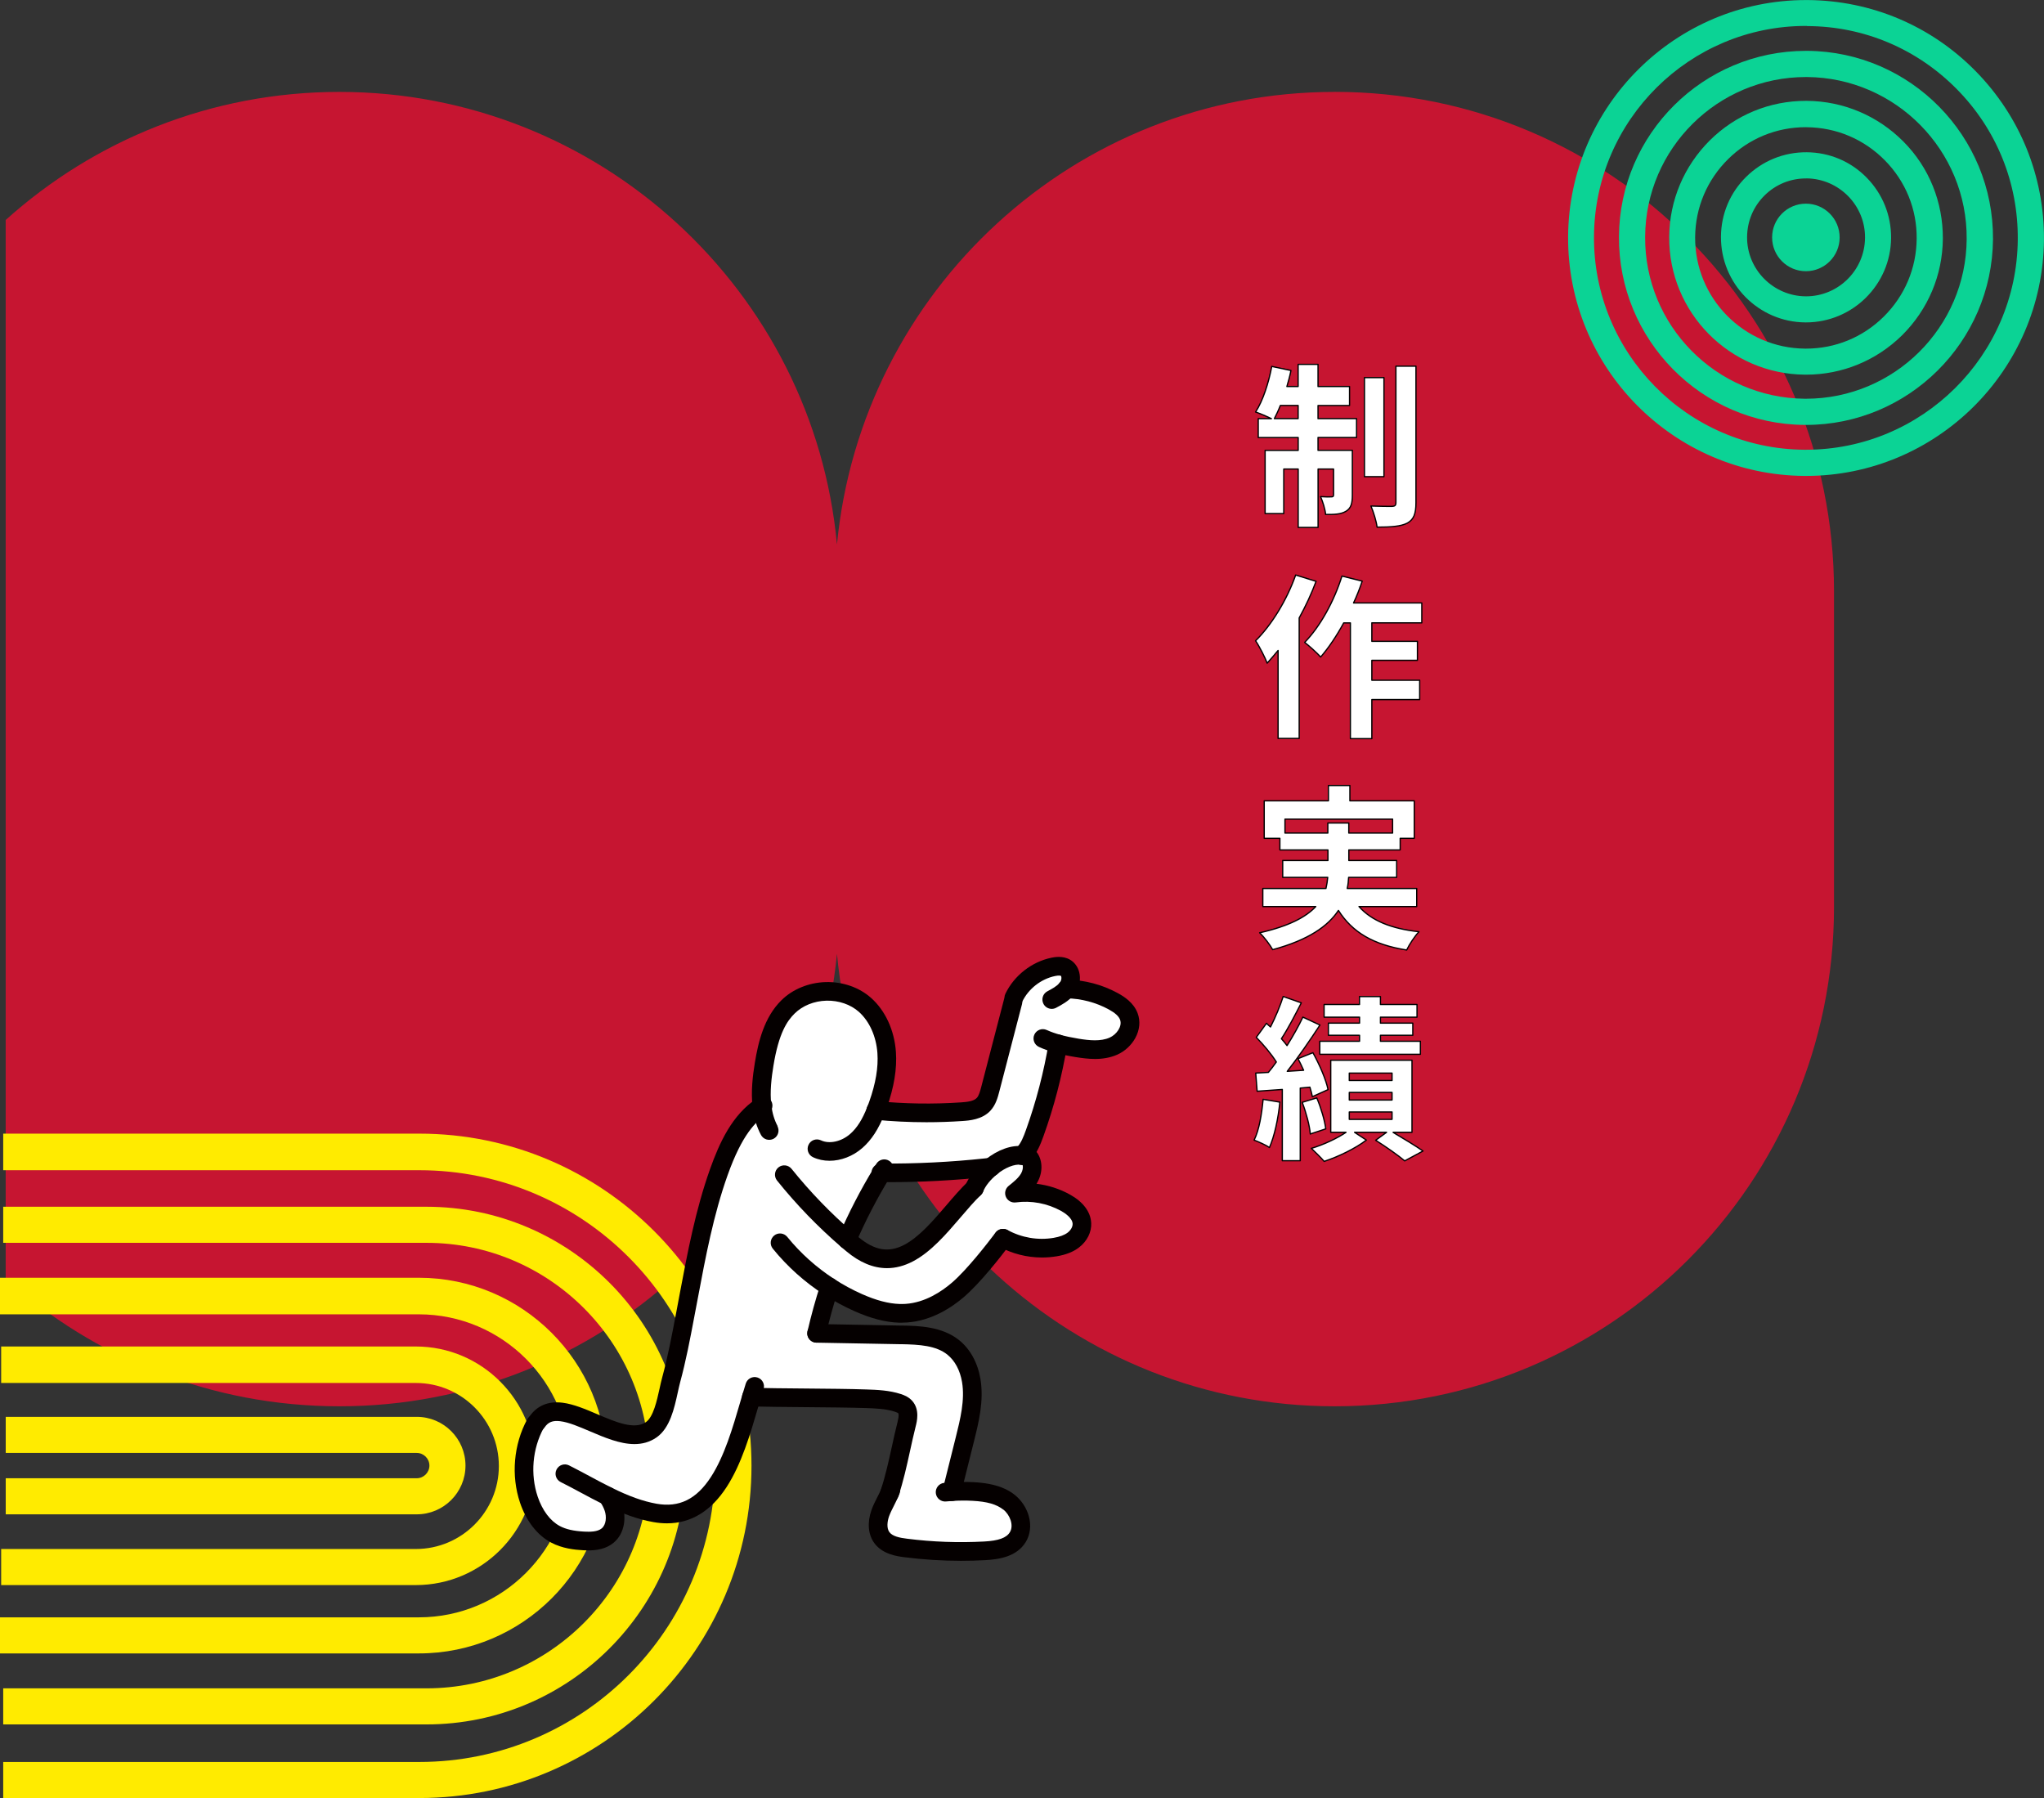 <?xml version="1.0" encoding="UTF-8"?>
<svg id="_レイヤー_2" data-name="レイヤー 2" xmlns="http://www.w3.org/2000/svg" viewBox="0 0 406.79 357.82">
  <rect x="0" y="0" width="406.79" height="357.82" fill="#333333" stroke="none"/>
  <defs>
    <style>
      .cls-1 {
        fill: #050000;
      }

      .cls-2, .cls-3 {
        fill: #fff;
      }

      .cls-4 {
        fill: #ffeb00;
      }

      .cls-5 {
        fill: #c61531;
      }

      .cls-6 {
        fill: #0bd395;
      }

      .cls-3 {
        stroke: #000;
        stroke-linecap: round;
        stroke-linejoin: round;
        stroke-width: .25px;
      }
    </style>
  </defs>
  <g id="_レイヤー_1-2" data-name="レイヤー 1">
    <g>
      <path class="cls-5" d="m265.6,18.29c-51.75,0-94.17,39.61-99.03,90.06-4.67-50.45-47.27-90.06-99.03-90.06-25.54,0-48.81,9.65-66.41,25.49v210.65c17.62,15.8,40.9,25.43,66.41,25.43,51.76,0,94.17-39.61,99.03-90.06,4.67,50.45,47.27,90.06,99.03,90.06,54.93,0,99.4-44.47,99.4-99.4v-62.78c0-54.93-44.47-99.4-99.4-99.4Z"/>
      <g>
        <path class="cls-3" d="m262.31,83.31h7.67v3.75h-7.67v2.56h6.83v8.93c0,1.61-.25,2.59-1.26,3.19-.98.6-2.31.67-4.06.63-.1-1.05-.56-2.52-1.01-3.54.98.07,1.85.07,2.17.04.31,0,.42-.07.42-.42v-5.11h-3.08v11.62h-3.96v-11.62h-2.87v8.86h-3.71v-12.57h6.58v-2.56h-7.95v-3.75h2.62c-.91-.46-2.34-1.05-3.15-1.33,1.44-2.21,2.59-5.74,3.22-9.07l3.82.81c-.21,1.08-.49,2.14-.81,3.19h2.24v-4.41h3.96v4.41h6.27v3.78h-6.27v2.62Zm-3.96,0v-2.62h-3.54c-.38.98-.8,1.85-1.19,2.62h4.72Zm17.08,11.55h-3.88v-19.71h3.88v19.71Zm6.37-21.98v27.16c0,2.24-.46,3.36-1.72,4.06-1.29.67-3.33.8-6.02.8-.14-1.15-.7-2.98-1.22-4.2,1.79.07,3.61.07,4.2.07.56-.03.77-.17.77-.77v-27.13h3.99Z"/>
        <path class="cls-3" d="m261.92,115.69c-.91,2.45-2.07,4.94-3.36,7.28v23.98h-4.2v-17.5c-.73.88-1.47,1.75-2.17,2.52-.38-1.02-1.58-3.4-2.31-4.45,3.19-3.15,6.23-8.12,7.98-13.09l4.06,1.26Zm11.1,8.26v3.68h9.07v3.78h-9.07v3.96h9.52v3.85h-9.52v7.77h-4.27v-23.03h-1.33c-1.4,2.59-3.01,4.97-4.59,6.79-.67-.77-2.31-2.24-3.18-2.91,3.08-3.15,5.85-8.19,7.42-13.2l4.03,1.01c-.49,1.47-1.05,2.91-1.72,4.34h13.58v3.96h-9.94Z"/>
        <path class="cls-3" d="m270.46,180.41c2.49,2.8,6.41,4.41,11.94,5.01-.84.88-1.92,2.52-2.45,3.64-6.65-1.05-10.82-3.54-13.58-7.88-2.07,3.12-5.95,5.88-13.09,7.81-.49-.91-1.68-2.49-2.59-3.36,5.88-1.33,9.24-3.15,11.17-5.22h-10.54v-3.6h12.57c.17-.74.28-1.47.35-2.21h-8.96v-3.36h9v-2.1h-9.56v-2.31h-3.12v-7.46h12.78v-3.05h4.27v3.05h12.81v7.46h-2.8v2.31h-10.22v2.1h9.52v3.36h-9.56c-.04.74-.11,1.47-.28,2.21h13.83v3.6h-11.48Zm-6.2-14.63v-2h4.17v2h8.72v-2.77h-21.42v2.77h8.54Z"/>
        <path class="cls-3" d="m254.71,219.33c-.32,3.33-1.08,6.79-2.07,9.03-.7-.49-2.21-1.15-3.05-1.47,1.02-2.06,1.51-5.18,1.79-8.12l3.33.56Zm4.06-2.8v14.46h-3.57v-14.18l-5.01.35-.28-3.61,2.52-.14c.53-.63,1.05-1.33,1.58-2.07-.98-1.58-2.59-3.47-3.99-4.9l2.03-2.8c.24.25.52.49.8.73.98-1.93,1.96-4.27,2.52-6.06l3.61,1.26c-1.23,2.42-2.66,5.18-3.96,7.14.42.46.81.95,1.12,1.37,1.23-1.96,2.35-3.96,3.15-5.67l3.4,1.58c-1.92,2.94-4.31,6.41-6.51,9.21l3.26-.21c-.35-.8-.74-1.58-1.12-2.31l2.97-1.19c1.3,2.35,2.63,5.39,3.01,7.35l-3.12,1.4c-.11-.56-.28-1.19-.49-1.89l-1.92.18Zm3.29,1.96c.84,1.96,1.58,4.48,1.79,6.16l-3.08,1.02c-.14-1.71-.84-4.31-1.61-6.3l2.91-.88Zm15.19,6.86c2.14,1.26,4.55,2.73,5.95,3.71l-3.64,1.96c-1.29-1.09-3.71-2.8-5.78-4.1l2.17-1.58h-6.37l2.35,1.54c-2.14,1.65-5.6,3.33-8.4,4.24-.63-.74-1.79-1.86-2.55-2.59,2.38-.7,5.15-2,6.9-3.19h-3.04v-14.35h16.17v14.35h-3.75Zm-6.69-22.93h-7.04v-2.52h7.04v-1.58h4.17v1.58h7.28v2.52h-7.28v1.19h6.44v2.42h-6.44v1.19h7.95v2.59h-20.02v-2.59h7.91v-1.19h-6.2v-2.42h6.2v-1.19Zm-2.03,12.6h8.51v-1.47h-8.51v1.47Zm0,3.89h8.51v-1.51h-8.51v1.51Zm0,3.85h8.51v-1.47h-8.51v1.47Z"/>
      </g>
      <g>
        <circle class="cls-6" cx="359.4" cy="47.25" r="6.72"/>
        <g>
          <path class="cls-6" d="m359.41,64.16h-.11c-9.32-.06-16.86-7.71-16.8-17.06.03-4.53,1.81-8.76,5.04-11.93s7.48-4.9,12.02-4.87c4.53.03,8.76,1.81,11.93,5.04,3.17,3.23,4.9,7.48,4.87,12.02-.08,9.29-7.65,16.8-16.95,16.8Zm0-28.65c-3.09,0-6.01,1.19-8.22,3.37-2.24,2.21-3.46,5.13-3.49,8.27-.06,6.46,5.19,11.76,11.65,11.82h.09c6.43,0,11.68-5.21,11.73-11.65l2.61.03-2.61-.03c.06-6.46-5.19-11.76-11.65-11.82h-.11Z"/>
          <path class="cls-6" d="m359.43,74.56h-.2c-15.02-.11-27.15-12.41-27.03-27.43.06-7.28,2.95-14.08,8.1-19.21,5.13-5.07,11.9-7.85,19.1-7.85h.2c7.28.06,14.08,2.95,19.21,8.1,5.13,5.16,7.88,12.04,7.85,19.33-.06,7.28-2.95,14.08-8.1,19.21-5.16,5.07-11.93,7.85-19.13,7.85Zm-.03-49.25c-5.84,0-11.31,2.24-15.47,6.35-4.19,4.14-6.52,9.63-6.57,15.53-.09,12.16,9.72,22.1,21.88,22.19h.17c5.84,0,11.31-2.24,15.47-6.35,4.19-4.14,6.52-9.63,6.57-15.53h0c.06-5.89-2.21-11.42-6.35-15.61-4.14-4.19-9.63-6.52-15.53-6.57-.06,0-.11,0-.17,0Z"/>
          <path class="cls-6" d="m359.43,84.56h-.28c-20.52-.14-37.09-16.97-36.95-37.49.14-20.43,16.8-36.95,37.21-36.95h.28c20.52.14,37.09,16.97,36.95,37.49-.17,20.43-16.83,36.95-37.21,36.95Zm-.03-69.23c-17.54,0-31.88,14.2-31.99,31.77-.14,17.65,14.14,32.11,31.77,32.25h.23c17.54,0,31.88-14.2,31.99-31.77.14-17.65-14.14-32.11-31.77-32.25h-.23Z"/>
          <path class="cls-6" d="m359.43,94.71h-.34c-26.13-.2-47.21-21.59-47.01-47.69.2-25.99,21.4-47.01,47.35-47.01h.34c12.64.09,24.51,5.1,33.38,14.11,8.87,9.01,13.72,20.94,13.63,33.58l-2.61-.03,2.61.03c-.2,25.99-21.4,47.01-47.35,47.01Zm-.03-89.55c-23.1,0-42,18.7-42.17,41.86-.17,23.24,18.62,42.31,41.86,42.48h.31c23.1,0,42-18.7,42.17-41.86.09-11.25-4.22-21.88-12.13-29.9-7.91-8.02-18.45-12.5-29.73-12.55-.09-.03-.2-.03-.31-.03Z"/>
        </g>
      </g>
      <g>
        <path class="cls-4" d="m.64,225.6h82.81c36.46,0,66.11,29.65,66.11,66.11s-29.65,66.11-66.11,66.11H.64v-7.18h82.81c32.48,0,58.88-26.4,58.88-58.88s-26.4-58.88-58.88-58.88H.64v-7.27Z"/>
        <path class="cls-4" d="m.64,240.15h84.23c28.41,0,51.51,23.1,51.51,51.51s-23.1,51.51-51.51,51.51H.64v-7.18h84.23c24.43,0,44.33-19.9,44.33-44.33s-19.86-44.33-44.33-44.33H.64v-7.18Z"/>
        <path class="cls-4" d="m0,254.28h83.36c20.59,0,37.38,16.74,37.38,37.38s-16.74,37.38-37.38,37.38H0v-7.18h83.36c16.65,0,30.15-13.54,30.15-30.15s-13.54-30.15-30.15-30.15H0v-7.27Z"/>
        <path class="cls-4" d="m.23,267.96h82.53c13.08,0,23.74,10.66,23.74,23.74s-10.66,23.74-23.74,23.74H.23v-7.18h82.53c9.1,0,16.52-7.41,16.52-16.52s-7.41-16.52-16.52-16.52H.23v-7.27Z"/>
        <path class="cls-4" d="m1.14,281.96h81.8c5.35,0,9.7,4.35,9.7,9.7s-4.35,9.7-9.7,9.7H1.14v-7.18h81.8c1.37,0,2.52-1.14,2.52-2.52s-1.14-2.52-2.52-2.52H1.14v-7.18Z"/>
      </g>
      <g>
        <path class="cls-2" d="m221.57,199.26c-2.84-1.55-6.06-2.4-9.3-2.45.12-.15.23-.3.33-.47.74-1.21.64-3.06-.59-3.76-.71-.4-1.58-.34-2.38-.18-3.38.69-6.39,3.04-7.87,6.16l-.15.79c-1.51,5.82-3.03,11.65-4.54,17.47-.27,1.06-.57,2.16-1.32,2.95-1.08,1.14-2.78,1.35-4.34,1.45-5.7.39-11.42.3-17.1-.25.15-.37.28-.74.41-1.11,1.19-3.35,1.99-6.89,1.73-10.44-.26-3.54-1.66-7.1-4.31-9.46-4.2-3.74-11.32-3.56-15.32.39-3,2.96-4.08,7.31-4.76,11.46-.45,2.73-.75,5.6-.42,8.32-4.43,2.89-6.78,8.09-8.56,13.09-3.15,8.84-4.74,18.11-6.48,27.3-.89,4.71-1.75,9.47-3.02,14.1-.79,2.91-1.33,8.07-3.96,9.89-6.59,4.57-18.08-8.49-22.77-1.49l-.28.31c-2.47,4.57-2.96,10.17-1.3,15.09.95,2.81,2.67,5.5,5.28,6.89,1.72.92,3.7,1.22,5.64,1.32,1.66.09,3.48,0,4.76-1.07,1.53-1.27,1.81-3.59,1.19-5.48-.28-.87-.72-1.66-1.23-2.41,3.03,1.5,6.14,2.78,9.45,3.36,12.48,2.21,16.17-12.77,19.2-23.04,6.35.16,17.32.13,22.8.32,2.15.07,4.33.16,6.38.83.54.18,1.09.41,1.47.85.77.9.54,2.27.24,3.42-1.16,4.56-2.49,9.08-3.99,13.54l.6.16c-.59,1.34-1.37,2.59-1.86,3.98-.56,1.58-.68,3.47.29,4.83,1.05,1.47,3.01,1.87,4.79,2.1,5.2.66,10.45.85,15.68.57,2.47-.13,5.3-.59,6.61-2.73,1.35-2.2.3-5.3-1.71-6.91-2.01-1.61-4.68-2.05-7.22-2.17-1.4-.07-2.8-.06-4.2.03h0c.87-3.48,1.74-6.96,2.61-10.44.96-3.83,1.92-7.8,1.26-11.69-.42-2.52-1.59-4.98-3.58-6.58-2.82-2.26-6.73-2.43-10.34-2.49-.15,0-.31,0-.46,0-5.47-.1-10.94-.2-16.41-.31.71-3.11,1.56-6.19,2.55-9.23,1.84,1.19,3.76,2.23,5.76,3.12,2.59,1.15,5.36,2.04,8.18,2.13.46.01.92,0,1.38-.03,3.83-.26,7.4-2.17,10.31-4.67,2.91-2.51,6.63-7.17,8.94-10.24,3.13,1.73,6.85,2.36,10.37,1.77,1.28-.22,2.57-.6,3.61-1.39,1.04-.79,1.78-2.04,1.71-3.34-.1-1.81-1.67-3.19-3.26-4.07-3.07-1.7-6.69-2.37-10.17-1.9,1.1-.87,2.22-1.78,2.92-3,.7-1.22.88-2.84.08-3.99-.46-.28-.97-.44-1.51-.51.11-.1.21-.2.31-.3,1.11-1.15,1.71-2.69,2.25-4.2,2.07-5.76,3.62-11.71,4.62-17.75,1.26.35,2.54.6,3.83.81,2.41.4,4.99.64,7.23-.35,2.24-.99,3.92-3.62,3.06-5.91-.52-1.38-1.81-2.32-3.11-3.02Zm-24.31,32.99c-1.51,1.22-2.76,2.76-3.34,4.23-6.63,6.33-13.66,20.03-24.32,11.1-.34-.28-.67-.57-1.01-.86,1.98-4.59,4.28-9.05,6.88-13.32,6.92.05,13.83-.29,20.71-1.03.35-.04.71-.08,1.06-.12Z"/>
        <g>
          <path class="cls-1" d="m154.72,224.11c.48.9.14,2.03-.76,2.51-.9.48-2.03.14-2.51-.76-.86-1.61-1.42-3.45-1.66-5.48-.38-3.16.03-6.38.43-8.84.7-4.28,1.88-9.11,5.29-12.48,2.24-2.21,5.46-3.53,8.84-3.62,3.38-.09,6.67,1.06,9.02,3.16,2.82,2.51,4.62,6.41,4.93,10.71.24,3.37-.36,7.03-1.83,11.19-.16.45-.3.82-.43,1.16-1.19,3.04-2.59,5.19-4.4,6.78-1.9,1.67-4.28,2.56-6.54,2.56-1.16,0-2.28-.23-3.3-.71-.93-.43-1.33-1.54-.89-2.47.43-.93,1.54-1.33,2.47-.89,1.68.79,4.08.26,5.83-1.28,1.35-1.18,2.42-2.88,3.39-5.35.12-.31.25-.64.39-1.05,1.3-3.67,1.83-6.84,1.63-9.68-.24-3.34-1.59-6.33-3.69-8.21-1.66-1.47-4.01-2.28-6.45-2.22-2.45.06-4.75.99-6.33,2.55-1.49,1.47-3.16,3.86-4.23,10.44-.36,2.22-.74,5.11-.41,7.8.19,1.59.6,2.96,1.25,4.18Z"/>
          <path class="cls-1" d="m191.19,242.24c-2.91,3.39-5.91,6.9-9.52,8.79-1.71.89-3.43,1.34-5.14,1.34-2.72,0-5.43-1.12-8.11-3.37-.33-.28-.66-.56-1.03-.87-4.63-3.99-8.92-8.43-12.75-13.2-.64-.8-.51-1.97.28-2.61.8-.64,1.97-.51,2.61.28,3.69,4.59,7.82,8.87,12.28,12.71.35.3.67.57.99.84,3.23,2.71,6.05,3.2,9.15,1.58,2.98-1.56,5.75-4.79,8.43-7.92,1.46-1.71,2.85-3.32,4.27-4.68.74-.71,1.91-.68,2.62.06.71.74.68,1.91-.06,2.62-1.29,1.23-2.61,2.78-4.01,4.41Z"/>
          <path class="cls-1" d="m191.9,258.06c-2.5,2.15-6.5,4.79-11.4,5.12-.35.02-.71.04-1.08.04-.16,0-.32,0-.49,0-2.68-.08-5.59-.83-8.87-2.29-2.08-.92-4.1-2.02-6.02-3.26-3.89-2.52-7.34-5.6-10.24-9.18-.65-.8-.52-1.96.27-2.61.8-.65,1.96-.52,2.61.27,2.65,3.27,5.81,6.09,9.37,8.4,1.75,1.13,3.6,2.14,5.5,2.98,2.84,1.26,5.28,1.9,7.48,1.97.41.01.81,0,1.2-.02,3.88-.26,7.16-2.45,9.23-4.23,3.03-2.61,7.07-7.83,8.67-9.95.62-.82,1.78-.98,2.6-.37.82.62.98,1.78.37,2.6-2.07,2.76-6.03,7.79-9.21,10.53Z"/>
          <path class="cls-1" d="m217.17,243.35c.1,1.83-.81,3.67-2.44,4.91-1.13.87-2.58,1.44-4.43,1.75-.97.16-1.95.24-2.93.24-3.01,0-5.99-.76-8.64-2.22-.9-.49-1.22-1.62-.73-2.52.49-.9,1.62-1.22,2.52-.73,2.78,1.53,6.04,2.09,9.17,1.56,1.23-.21,2.14-.55,2.79-1.04.63-.48,1.02-1.18.99-1.77-.06-1.18-1.63-2.18-2.3-2.55-2.73-1.51-5.93-2.11-9.02-1.69-.83.11-1.63-.34-1.96-1.11s-.1-1.66.55-2.18c.95-.76,1.93-1.54,2.47-2.47.32-.56.43-1.19.32-1.66-.12-.04-.24-.06-.37-.08-1.27-.16-3.08.56-4.73,1.88-.8.64-1.97.51-2.61-.28-.64-.8-.51-1.97.28-2.61,2.48-1.99,5.23-2.97,7.52-2.67.81.1,1.56.36,2.22.76.22.13.42.32.57.53,1.14,1.64,1.15,3.99,0,5.97-.04.07-.08.14-.12.21,2.33.28,4.61,1.01,6.66,2.15,2.6,1.44,4.1,3.43,4.21,5.6Z"/>
          <path class="cls-1" d="m195.65,237.16c-.29.73-.99,1.18-1.73,1.18-.22,0-.45-.04-.67-.13-.95-.37-1.43-1.45-1.06-2.4.67-1.73,2.1-3.55,3.9-5,.8-.64,1.97-.51,2.61.28.64.8.51,1.97-.28,2.61-1.3,1.04-2.33,2.33-2.77,3.46Z"/>
          <path class="cls-1" d="m197.09,221.06c-1.67,1.76-4.2,1.94-5.57,2.03-2.37.16-4.76.24-7.14.24-3.43,0-6.86-.17-10.27-.5-1.02-.1-1.77-1.01-1.67-2.03.1-1.02,1.01-1.77,2.03-1.67,5.57.54,11.22.63,16.8.25,1.19-.08,2.5-.22,3.12-.88.44-.46.67-1.36.88-2.14l4.54-17.47c.26-.99,1.27-1.59,2.26-1.33.99.26,1.59,1.27,1.33,2.26l-4.54,17.47c-.29,1.1-.68,2.6-1.77,3.76Z"/>
          <path class="cls-1" d="m211.09,194.2c-.06-.03-.31-.13-1.09.03-2.82.58-5.33,2.55-6.57,5.14-.44.92-1.55,1.32-2.47.87-.92-.44-1.32-1.55-.87-2.47,1.73-3.62,5.24-6.37,9.17-7.18.55-.11,2.21-.45,3.67.38.91.52,1.57,1.41,1.85,2.49.33,1.28.1,2.72-.59,3.85-.14.23-.31.46-.48.67-1.03,1.26-2.48,2.02-3.54,2.58-.28.15-.57.21-.86.21-.67,0-1.31-.36-1.64-.99-.48-.91-.13-2.03.78-2.51.87-.46,1.85-.98,2.41-1.66.07-.08.13-.17.19-.26.17-.28.24-.69.16-.99-.03-.11-.07-.18-.09-.19Z"/>
          <path class="cls-1" d="m220.68,200.89c-2.58-1.41-5.5-2.17-8.44-2.22-1.02-.02-1.84-.86-1.83-1.88.02-1.02.86-1.84,1.88-1.83,3.54.05,7.06.98,10.16,2.67,1.32.72,3.17,1.92,3.95,3.99.6,1.59.43,3.36-.48,5-.79,1.42-2.09,2.61-3.56,3.26-1.43.63-2.93.86-4.43.86-1.29,0-2.59-.17-3.85-.37-1.58-.26-2.85-.53-4.02-.85-1.21-.33-2.28-.71-3.28-1.17-.93-.42-1.35-1.52-.93-2.45.42-.93,1.52-1.35,2.45-.93.82.37,1.72.69,2.74.97,1.04.29,2.19.53,3.63.77,2.15.35,4.39.57,6.17-.22,1.38-.61,2.56-2.26,2.07-3.56-.26-.7-1-1.37-2.26-2.05Z"/>
          <path class="cls-1" d="m205.03,230.96c-.12.13-.26.26-.41.39-.36.32-.8.48-1.24.48-.51,0-1.01-.21-1.38-.61-.69-.76-.63-1.93.13-2.62.08-.07.15-.14.22-.21.85-.88,1.35-2.17,1.84-3.54,2.03-5.65,3.55-11.52,4.54-17.43.17-1.01,1.12-1.69,2.13-1.52,1.01.17,1.69,1.12,1.52,2.13-1.02,6.13-2.6,12.21-4.71,18.07-.61,1.69-1.31,3.45-2.66,4.85Z"/>
          <path class="cls-1" d="m196.39,234.22c-6.49.69-13.07,1.04-19.61,1.04-.44,0-.88,0-1.31,0,0,0,0,0-.01,0h-.19c-1.02-.02-1.84-.86-1.83-1.88.01-1.02.85-1.85,1.88-1.83h.18c6.82.05,13.72-.29,20.5-1.02.38-.04.71-.08,1.02-.12.05,0,.1-.01.15-.01h0c1.02-.05,1.89.74,1.94,1.76.05.98-.67,1.82-1.63,1.93-.34.04-.69.09-1.09.13Z"/>
          <path class="cls-1" d="m162.51,267.19c-.14,0-.28-.02-.41-.05-1-.23-1.62-1.22-1.39-2.22.72-3.14,1.59-6.3,2.6-9.39.32-.97,1.36-1.51,2.34-1.19.97.32,1.51,1.36,1.19,2.34-.97,2.98-1.81,6.03-2.51,9.07-.2.86-.96,1.44-1.81,1.44Z"/>
          <path class="cls-1" d="m170.3,247.46c-.3.7-.99,1.12-1.7,1.12-.24,0-.49-.05-.73-.15-.94-.41-1.37-1.5-.97-2.44,2.01-4.67,4.37-9.23,7-13.55.17-.28.34-.56.51-.84.54-.87,1.69-1.14,2.55-.59.87.54,1.14,1.69.59,2.55-.16.26-.33.53-.49.8-2.54,4.18-4.82,8.58-6.77,13.09Z"/>
          <path class="cls-1" d="m188.56,269.59c-2.27-1.81-5.52-2.02-9.22-2.09-.16,0-.31,0-.47,0-5.05-.09-10.1-.19-15.15-.28l-1.25-.02c-1.02-.02-1.84-.86-1.82-1.89.02-1.02.86-1.84,1.89-1.82l1.25.02c5.05.09,10.1.19,15.15.28,0,0,0,0,.01,0,.15,0,.3,0,.45,0,3.39.06,8.03.15,11.47,2.9,2.2,1.76,3.71,4.5,4.25,7.72.73,4.34-.34,8.65-1.29,12.45-.87,3.48-1.74,6.96-2.61,10.44-.21.84-.97,1.41-1.8,1.41-.15,0-.3-.02-.45-.06-.99-.25-1.6-1.26-1.35-2.25.87-3.48,1.74-6.96,2.61-10.44.86-3.45,1.84-7.35,1.23-10.93-.39-2.32-1.42-4.25-2.91-5.44Z"/>
          <path class="cls-1" d="m178.14,280.95c-1.81-.6-3.87-.67-5.86-.74-2.96-.1-7.64-.14-12.16-.18-3.79-.03-7.72-.07-10.63-.14-1.02-.03-1.83-.88-1.81-1.9.02-1.01.85-1.81,1.85-1.81.02,0,.03,0,.05,0,2.88.07,6.79.11,10.57.14,4.54.04,9.24.08,12.25.19,2.15.07,4.58.16,6.9.92.71.23,1.61.61,2.29,1.4,1.49,1.73.89,4.08.63,5.09-.4,1.59-.76,3.24-1.11,4.83-.65,2.97-1.32,6.03-2.32,9.01-.26.77-.98,1.26-1.76,1.26-.2,0-.4-.03-.59-.1-.97-.33-1.49-1.38-1.17-2.35.93-2.78,1.58-5.75,2.21-8.61.35-1.62.72-3.3,1.14-4.95.36-1.42.19-1.71.15-1.76-.02-.03-.14-.13-.64-.3Z"/>
          <path class="cls-1" d="m199.69,300.44c-1.35-1.08-3.24-1.62-6.15-1.77-1.33-.07-2.67-.06-4,.03-.43.03-.86.06-1.27.1-1.02.1-1.93-.65-2.03-1.67-.1-1.02.65-1.93,1.67-2.03.46-.04.93-.08,1.4-.11,1.46-.09,2.94-.1,4.41-.03,4.85.24,7.06,1.58,8.29,2.58,1.29,1.04,2.29,2.56,2.74,4.19.51,1.84.29,3.67-.61,5.14-1.78,2.91-5.26,3.46-8.1,3.61-1.59.09-3.18.13-4.77.13-3.76,0-7.52-.24-11.24-.71-1.44-.18-4.42-.57-6.06-2.86-1.21-1.69-1.4-4.07-.53-6.53.33-.94.77-1.79,1.19-2.62.26-.51.51-1,.72-1.49.07-.16.14-.32.2-.49.37-.96,1.44-1.44,2.4-1.07.96.37,1.44,1.44,1.07,2.4-.09.23-.18.45-.27.66-.26.58-.54,1.14-.81,1.68-.38.75-.74,1.46-1,2.17-.35.99-.52,2.33.05,3.13.61.86,2.05,1.15,3.51,1.33,5.08.65,10.24.83,15.35.56,2.86-.15,4.45-.72,5.13-1.85.84-1.37,0-3.47-1.29-4.5Z"/>
          <path class="cls-1" d="m150.86,280.12c-1.54,5.26-3.28,11.23-6.26,15.82-3.11,4.79-7.09,7.21-11.86,7.21-.88,0-1.79-.08-2.73-.25-3.03-.54-6.1-1.62-9.94-3.52-1.53-.76-3.04-1.57-4.51-2.36-1.31-.7-2.66-1.43-3.97-2.08-.92-.46-1.29-1.57-.83-2.49.46-.92,1.57-1.29,2.49-.83,1.36.68,2.73,1.42,4.06,2.13,1.44.77,2.92,1.57,4.4,2.3,3.52,1.74,6.28,2.72,8.95,3.2,4.51.8,7.95-.89,10.83-5.33,2.68-4.13,4.35-9.82,5.81-14.84.16-.53.31-1.06.46-1.57.19-.65.42-1.41.66-2.17.31-.98,1.35-1.52,2.33-1.21.98.31,1.52,1.35,1.21,2.33-.23.73-.45,1.47-.64,2.1-.15.51-.3,1.03-.46,1.56Z"/>
          <path class="cls-1" d="m152.65,221.7s0,0-.01,0c-2.25,1.47-4.94,4.06-7.83,12.16-2.81,7.88-4.39,16.3-5.92,24.44-.16.86-.32,1.72-.49,2.58l-.23,1.21c-.81,4.29-1.65,8.73-2.82,13.03-.15.56-.3,1.25-.46,1.98-.69,3.16-1.55,7.09-4.22,8.95-1.38.96-2.87,1.33-4.41,1.33-2.91,0-5.99-1.32-8.83-2.53-2.18-.93-4.23-1.81-5.93-2.02-1.5-.19-2.4.17-3.12,1.24-.57.85-1.72,1.08-2.57.51-.85-.57-1.08-1.72-.51-2.57,1.51-2.26,3.76-3.22,6.66-2.86,2.21.28,4.61,1.3,6.92,2.29,3.63,1.55,7.38,3.15,9.67,1.57,1.48-1.02,2.19-4.3,2.72-6.69.17-.78.33-1.51.51-2.16,1.13-4.16,1.96-8.53,2.76-12.75l.23-1.21c.16-.86.32-1.72.48-2.57,1.56-8.29,3.17-16.85,6.07-25,1.83-5.12,4.36-10.8,9.29-14.01.09-.06.18-.12.28-.18.87-.54,2.01-.28,2.56.59.54.87.28,2.01-.59,2.56-.07.04-.14.09-.2.13Z"/>
          <path class="cls-1" d="m119.36,298.76c-.58-.85-.36-2,.48-2.58.85-.58,2-.36,2.58.48.67.98,1.15,1.92,1.46,2.88.77,2.36.52,5.58-1.77,7.48-1.51,1.25-3.39,1.52-5.04,1.52-.34,0-.68-.01-1-.03-1.69-.09-4.19-.35-6.41-1.54-2.75-1.47-4.94-4.29-6.17-7.94-1.81-5.38-1.27-11.58,1.43-16.57.49-.9,1.61-1.24,2.51-.75.9.49,1.24,1.61.75,2.51-2.22,4.1-2.66,9.2-1.17,13.62.93,2.75,2.49,4.83,4.4,5.85,1.22.65,2.72.99,4.87,1.11,1.18.06,2.64.05,3.47-.64.9-.75.99-2.32.61-3.47-.2-.62-.53-1.26-1-1.94Z"/>
        </g>
      </g>
    </g>
  </g>
</svg>